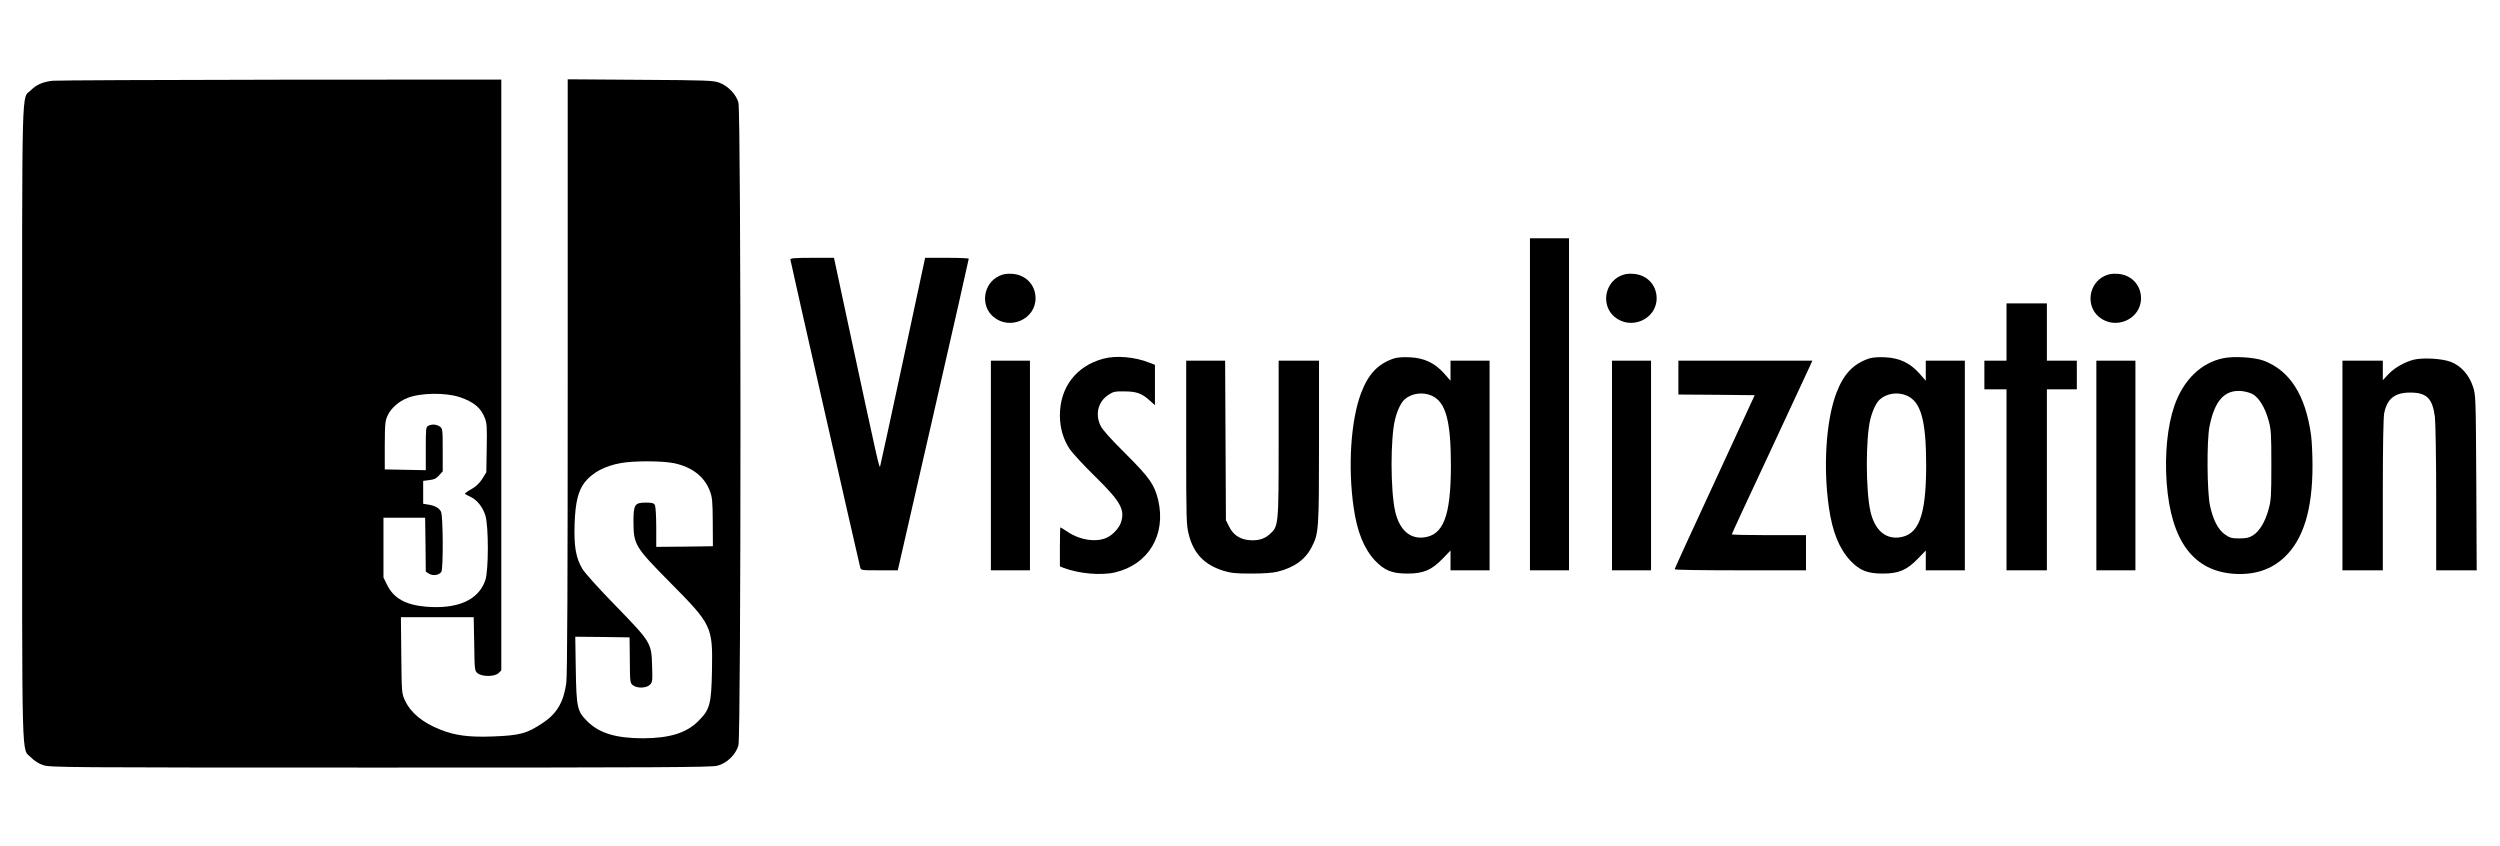 <?xml version="1.0" encoding="UTF-8" standalone="no"?>
<svg xmlns="http://www.w3.org/2000/svg" version="1.0" width="1920pt" height="650pt" viewBox="0 0 1920 650" preserveAspectRatio="xMidYMid meet">
  <g transform="translate(0,650) scale(0.1,-0.1)" fill="#000000" stroke="none">
    <path d="M405 5880 c-77 -9 -123 -29 -168 -73 -73 -74 -67 142 -67 -2562 0 -2707 -6 -2485 69 -2563 24 -25 59 -47 92 -58 52 -18 139 -19 2589 -19 2137 0 2544 2 2589 14 73 19 141 84 162 156 21 74 21 4865 0 4938 -18 63 -81 128 -147 152 -45 17 -97 19 -607 22 l-557 4 0 -2280 c0 -1570 -3 -2304 -11 -2357 -20 -144 -71 -232 -174 -302 -128 -86 -179 -100 -390 -108 -183 -7 -288 7 -402 52 -137 54 -228 129 -272 223 -26 56 -26 57 -29 349 l-3 292 280 0 279 0 4 -206 c3 -202 3 -206 27 -225 34 -27 129 -27 159 1 l22 21 0 2269 0 2269 -1692 -1 c-931 -1 -1720 -5 -1753 -8z m3126 -2430 c110 -38 163 -82 194 -164 14 -36 16 -75 13 -228 l-3 -185 -30 -49 c-21 -33 -47 -59 -82 -79 -29 -16 -52 -33 -53 -36 0 -3 18 -13 40 -23 52 -23 97 -78 118 -146 25 -82 25 -423 -1 -497 -53 -153 -214 -223 -459 -202 -154 14 -245 65 -295 167 l-28 57 0 230 0 229 160 0 160 0 3 -207 2 -207 25 -16 c30 -19 81 -11 95 16 15 28 13 429 -3 460 -14 29 -47 47 -99 55 l-38 6 0 88 0 88 47 6 c37 4 54 12 75 36 l28 31 0 165 c0 158 -1 164 -22 179 -26 18 -61 20 -89 6 -18 -10 -19 -23 -19 -176 l0 -165 -157 3 -158 3 0 185 c1 172 3 189 24 233 26 54 86 106 151 131 100 40 293 42 401 6z m1644 -507 c139 -29 234 -102 276 -212 19 -49 22 -78 23 -241 l1 -185 -217 -3 -218 -2 0 150 c0 85 -5 160 -10 171 -9 15 -22 19 -69 19 -87 0 -96 -14 -96 -149 1 -174 12 -192 278 -461 325 -328 331 -341 325 -678 -5 -261 -16 -301 -104 -389 -91 -92 -221 -132 -424 -133 -209 0 -338 39 -430 131 -77 77 -83 103 -88 397 l-4 252 209 -2 208 -3 2 -175 c1 -167 2 -175 23 -192 32 -26 104 -24 131 3 20 20 21 30 17 147 -5 175 -8 180 -283 463 -126 129 -234 249 -253 281 -50 84 -65 174 -59 348 6 164 27 248 76 314 59 76 155 128 281 150 99 18 316 17 405 -1z"></path>
    <path d="M11750 3395 l0 -1275 150 0 150 0 0 1275 0 1275 -150 0 -150 0 0 -1275z"></path>
    <path d="M6070 4507 c0 -11 512 -2265 536 -2363 6 -24 7 -24 148 -24 l141 0 273 1193 c150 655 272 1195 272 1200 0 4 -75 7 -167 7 l-168 0 -169 -788 c-93 -433 -172 -798 -176 -811 -6 -25 -10 -9 -242 1071 l-113 528 -167 0 c-134 0 -168 -3 -168 -13z"></path>
    <path d="M7674 4381 c-123 -57 -147 -228 -45 -314 127 -107 326 -18 324 144 -1 103 -77 180 -180 186 -42 3 -69 -2 -99 -16z"></path>
    <path d="M12444 4381 c-123 -57 -147 -228 -45 -314 127 -107 326 -18 324 144 -1 103 -77 180 -180 186 -42 3 -69 -2 -99 -16z"></path>
    <path d="M16164 4381 c-123 -57 -147 -228 -45 -314 127 -107 326 -18 324 144 -1 103 -77 180 -180 186 -42 3 -69 -2 -99 -16z"></path>
    <path d="M15410 3950 l0 -220 -85 0 -85 0 0 -110 0 -110 85 0 85 0 0 -695 0 -695 155 0 155 0 0 695 0 695 115 0 115 0 0 110 0 110 -115 0 -115 0 0 220 0 220 -155 0 -155 0 0 -220z"></path>
    <path d="M8473 3745 c-208 -56 -333 -220 -333 -435 0 -96 26 -185 76 -260 21 -30 108 -125 195 -210 199 -195 232 -257 196 -358 -15 -39 -59 -87 -100 -108 -80 -42 -210 -24 -307 41 -29 19 -54 35 -56 35 -2 0 -4 -68 -4 -150 l0 -150 28 -11 c118 -45 288 -60 396 -35 257 61 393 289 331 555 -29 120 -65 171 -250 356 -115 114 -179 185 -193 216 -43 89 -18 185 60 236 37 25 50 28 122 27 94 0 135 -15 195 -69 l41 -37 0 155 0 155 -41 16 c-113 45 -256 58 -356 31z"></path>
    <path d="M10705 3747 c-122 -41 -196 -119 -252 -266 -79 -210 -102 -566 -57 -879 27 -188 80 -317 165 -408 73 -76 130 -99 249 -99 123 0 185 27 271 116 l59 61 0 -76 0 -76 150 0 150 0 0 805 0 805 -150 0 -150 0 0 -77 0 -77 -50 57 c-72 80 -152 118 -262 123 -53 3 -98 -1 -123 -9z m291 -286 c108 -49 147 -192 147 -541 -1 -385 -58 -533 -213 -548 -106 -10 -183 62 -215 200 -37 164 -37 568 0 711 17 67 45 125 72 149 53 48 140 60 209 29z"></path>
    <path d="M14355 3747 c-122 -41 -196 -119 -252 -266 -79 -210 -102 -566 -57 -879 27 -188 80 -317 165 -408 73 -76 130 -99 249 -99 123 0 185 27 271 116 l59 61 0 -76 0 -76 150 0 150 0 0 805 0 805 -150 0 -150 0 0 -77 0 -77 -50 57 c-72 80 -152 118 -262 123 -53 3 -98 -1 -123 -9z m291 -286 c108 -49 147 -192 147 -541 -1 -385 -58 -533 -213 -548 -106 -10 -183 62 -215 200 -37 164 -37 568 0 711 17 67 45 125 72 149 53 48 140 60 209 29z"></path>
    <path d="M17075 3749 c-171 -35 -307 -167 -376 -366 -53 -154 -75 -371 -59 -591 33 -447 206 -679 520 -699 156 -10 285 33 385 128 145 137 215 365 215 701 0 86 -5 192 -11 235 -42 307 -162 497 -364 573 -70 26 -228 36 -310 19z m229 -278 c48 -30 92 -104 118 -197 20 -73 22 -101 22 -344 0 -242 -2 -272 -22 -344 -26 -95 -70 -167 -120 -198 -29 -18 -52 -23 -104 -23 -58 0 -72 4 -110 30 -53 38 -91 110 -115 221 -23 103 -26 501 -4 609 39 197 115 282 243 272 34 -3 72 -14 92 -26z"></path>
    <path d="M18535 3737 c-71 -19 -149 -64 -195 -114 l-40 -43 0 75 0 75 -155 0 -155 0 0 -805 0 -805 155 0 155 0 0 580 c0 375 4 597 11 629 23 110 82 156 199 156 127 0 171 -44 190 -186 5 -41 10 -323 10 -626 l0 -553 156 0 155 0 -3 673 c-4 663 -4 673 -26 739 -30 90 -92 159 -170 189 -70 26 -214 34 -287 16z"></path>
    <path d="M7610 2925 l0 -805 150 0 150 0 0 805 0 805 -150 0 -150 0 0 -805z"></path>
    <path d="M9110 3102 c0 -597 1 -633 20 -708 37 -145 119 -231 264 -277 60 -18 94 -22 216 -22 90 0 166 5 200 14 130 32 216 94 265 192 53 103 55 133 55 807 l0 622 -155 0 -155 0 0 -598 c0 -676 0 -672 -69 -735 -44 -40 -101 -54 -175 -43 -62 10 -107 43 -136 101 l-25 50 -3 613 -3 612 -149 0 -150 0 0 -628z"></path>
    <path d="M12380 2925 l0 -805 150 0 150 0 0 805 0 805 -150 0 -150 0 0 -805z"></path>
    <path d="M12890 3600 l0 -130 293 -2 293 -3 -307 -665 c-170 -366 -308 -668 -308 -672 -1 -5 226 -8 504 -8 l505 0 0 135 0 135 -285 0 c-157 0 -285 3 -285 6 0 4 124 272 277 598 152 325 291 624 309 664 l33 72 -514 0 -515 0 0 -130z"></path>
    <path d="M16100 2925 l0 -805 150 0 150 0 0 805 0 805 -150 0 -150 0 0 -805z"></path>
  </g>
</svg>
